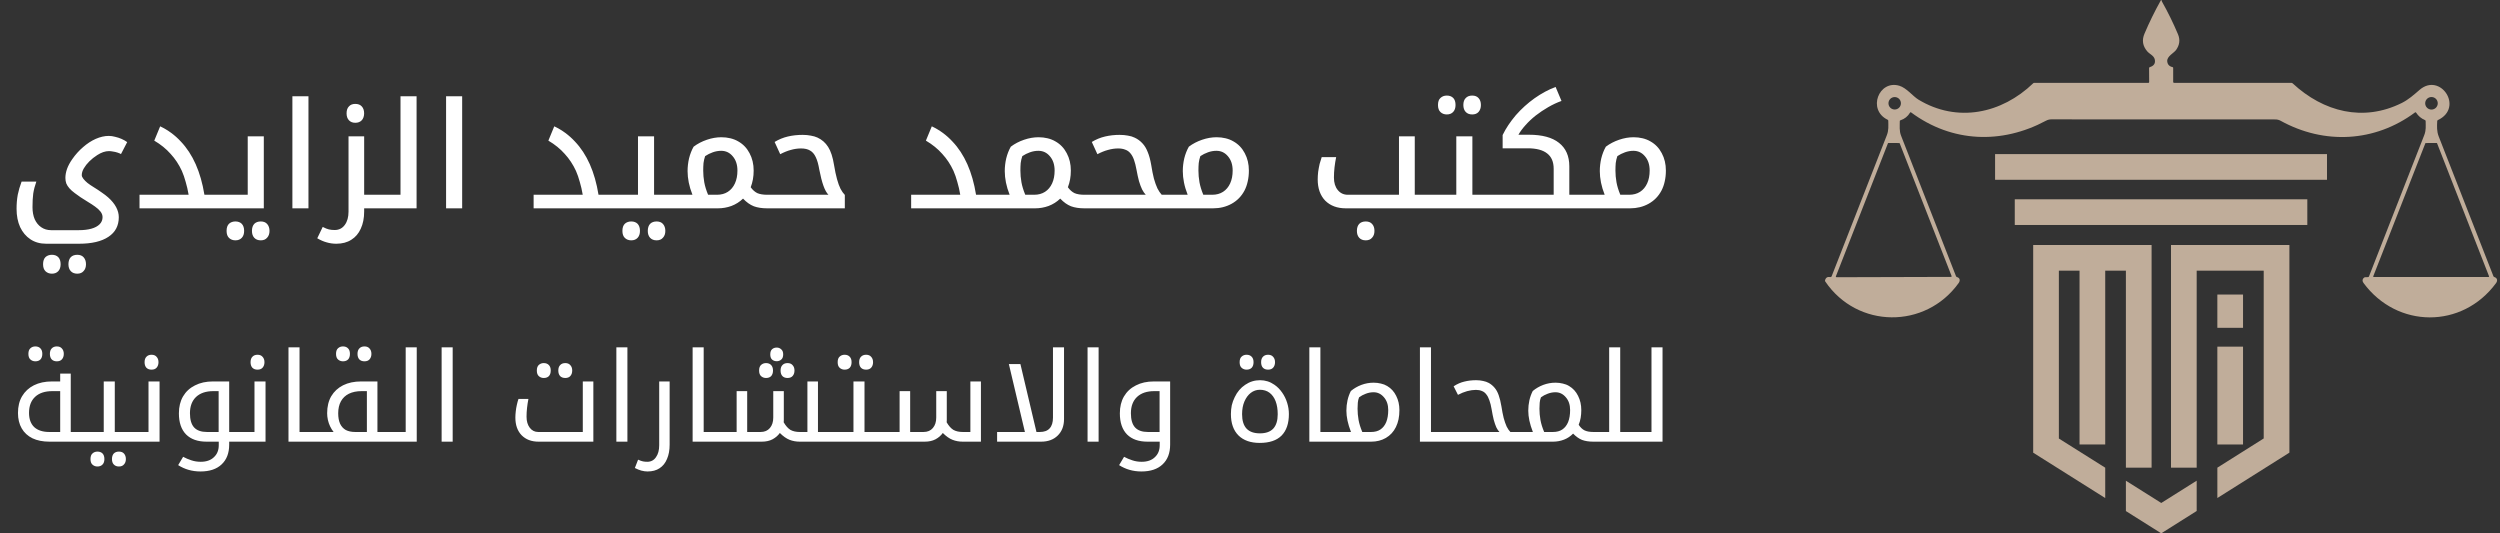 <?xml version="1.0" encoding="UTF-8"?>
<svg xmlns="http://www.w3.org/2000/svg" width="300" height="64" viewBox="0 0 300 64" fill="none">
  <rect x="0" y="0" width="300" height="64" fill="#333333" stroke="none"/>
  <g clip-path="url(#clip0_544_206)">
    <path d="M239.41 21.574H279.24V18.492H239.41V21.574Z" fill="#C0AD9A"></path>
    <path d="M255.108 57.687V61.328L259.35 64L263.601 61.32V57.682L259.351 60.357L255.108 57.687Z" fill="#C0AD9A"></path>
    <path d="M269.164 35.345H266.082V39.337H269.164V35.345Z" fill="#C0AD9A"></path>
    <path d="M266.082 53.338H269.164V41.598H266.082V53.338Z" fill="#C0AD9A"></path>
    <path d="M241.772 26.997H276.878V23.915H241.772V26.997Z" fill="#C0AD9A"></path>
    <path d="M260.52 56.12H263.602V32.484H271.645V52.615L266.083 56.12V59.763L274.728 54.318V29.402H260.52V56.12Z" fill="#C0AD9A"></path>
    <path d="M252.627 53.338V32.484H255.108V56.119H258.191V29.402H252.627H249.545H243.982V54.322L252.627 59.766V56.124L247.064 52.623V32.484H249.545V53.338H252.627Z" fill="#C0AD9A"></path>
    <path d="M298.638 33.237L284.836 33.238C284.798 33.238 284.771 33.2 284.786 33.163L291.04 17.2C291.048 17.178 291.068 17.165 291.09 17.165L292.397 17.158C292.421 17.158 292.441 17.172 292.449 17.194L298.688 33.161C298.703 33.198 298.676 33.237 298.638 33.237ZM291.023 12.396C291.023 11.979 291.361 11.642 291.777 11.642C292.193 11.642 292.531 11.979 292.531 12.396C292.531 12.812 292.193 13.15 291.777 13.15C291.361 13.15 291.023 12.812 291.023 12.396ZM227.363 13.141C226.951 13.141 226.616 12.807 226.616 12.394C226.616 11.981 226.951 11.647 227.363 11.647C227.776 11.647 228.111 11.981 228.111 12.394C228.111 12.807 227.776 13.141 227.363 13.141ZM227.967 17.21L234.194 33.133C234.211 33.178 234.177 33.228 234.129 33.228L220.368 33.267C220.317 33.267 220.284 33.217 220.301 33.172L226.549 17.204C226.559 17.177 226.584 17.158 226.615 17.158L227.902 17.165C227.932 17.165 227.957 17.183 227.967 17.21ZM299.32 33.245C299.266 33.23 299.229 33.195 299.209 33.143C297.024 27.558 294.838 21.971 292.65 16.386C292.399 15.742 292.437 15.197 292.466 14.534C292.467 14.475 292.496 14.435 292.548 14.41C295.712 12.912 292.834 8.633 290.349 10.784C289.657 11.384 289.009 11.961 288.21 12.359C283.589 14.656 278.821 13.434 275.12 10.005C275.074 9.963 275.018 9.942 274.956 9.942H260.906C260.822 9.942 260.781 9.9 260.781 9.816V8.146C260.781 8.095 260.756 8.064 260.705 8.053C260.314 7.967 260.102 7.735 260.067 7.359C260.012 6.754 260.864 6.371 261.133 5.99C261.539 5.412 261.648 4.805 261.357 4.109C260.796 2.774 260.155 1.466 259.435 0.191L259.393 0.062C259.368 -0.017 259.335 -0.02 259.294 0.052C258.571 1.344 257.919 2.673 257.339 4.037C257.001 4.83 257.128 5.517 257.655 6.145C257.95 6.5 258.469 6.66 258.574 7.138C258.674 7.595 258.475 7.901 257.976 8.056C257.917 8.074 257.889 8.113 257.89 8.173L257.9 9.856C257.9 9.903 257.862 9.942 257.815 9.942H244.107C244.062 9.942 244.019 9.959 243.987 9.99C240.192 13.646 234.863 14.766 230.217 11.958C229.537 11.546 228.793 10.549 227.915 10.288C225.459 9.556 224.045 13.181 226.521 14.372C226.565 14.393 226.593 14.439 226.593 14.487C226.598 15.111 226.658 15.616 226.424 16.216C224.207 21.864 221.999 27.511 219.797 33.153C219.771 33.222 219.699 33.262 219.627 33.248C219.291 33.185 219.084 33.317 219.005 33.646C218.993 33.695 219.002 33.738 219.03 33.777C222.878 39.452 231.051 39.507 235.031 33.976C235.246 33.678 235.214 33.352 234.833 33.247C234.781 33.232 234.739 33.195 234.721 33.145C232.524 27.526 230.327 21.909 228.131 16.291C227.898 15.697 227.975 15.157 227.974 14.539C227.974 14.487 227.999 14.452 228.049 14.437C228.552 14.275 228.938 13.966 229.207 13.512C229.239 13.457 229.279 13.449 229.331 13.488C234.224 17.122 240.227 17.327 245.516 14.487C245.72 14.378 245.934 14.323 246.16 14.323C250.682 14.332 255.09 14.333 259.388 14.328C264.052 14.328 268.606 14.33 273.051 14.332C273.273 14.332 273.485 14.387 273.686 14.499C278.913 17.379 284.992 17.073 289.804 13.491C289.855 13.452 289.896 13.461 289.93 13.512C290.192 13.922 290.547 14.22 290.993 14.407C291.05 14.43 291.078 14.472 291.078 14.534C291.083 15.137 291.142 15.624 290.913 16.206C288.696 21.858 286.484 27.513 284.278 33.17C284.256 33.228 284.214 33.257 284.152 33.258L283.84 33.263C283.79 33.265 283.744 33.279 283.704 33.307C283.484 33.466 283.447 33.72 283.614 33.947C287.648 39.435 295.465 39.484 299.52 33.982C299.741 33.683 299.686 33.36 299.32 33.245Z" fill="#C0AD9A"></path>
    <path d="M6.231 32.841C5.924 32.841 5.67 32.746 5.469 32.558C5.269 32.369 5.169 32.086 5.169 31.708C5.169 31.319 5.269 31.03 5.469 30.841C5.67 30.664 5.924 30.575 6.231 30.575C6.549 30.575 6.803 30.67 6.992 30.858C7.18 31.059 7.275 31.342 7.275 31.708C7.275 32.062 7.18 32.339 6.992 32.54C6.803 32.741 6.549 32.841 6.231 32.841ZM9.275 32.841C8.945 32.841 8.685 32.741 8.496 32.54C8.307 32.339 8.213 32.062 8.213 31.708C8.213 31.342 8.307 31.059 8.496 30.858C8.685 30.67 8.945 30.575 9.275 30.575C9.605 30.575 9.859 30.676 10.036 30.876C10.225 31.089 10.319 31.366 10.319 31.708C10.319 32.05 10.225 32.322 10.036 32.522C9.859 32.735 9.605 32.841 9.275 32.841ZM5.546 29.248C4.814 29.248 4.183 29.071 3.652 28.717C3.121 28.363 2.708 27.873 2.413 27.248C2.13 26.622 1.988 25.891 1.988 25.053C1.988 24.451 2.036 23.891 2.13 23.372C2.236 22.852 2.39 22.327 2.59 21.796H4.36C4.183 22.292 4.059 22.77 3.988 23.23C3.929 23.678 3.9 24.221 3.9 24.858C3.9 25.413 3.988 25.897 4.165 26.31C4.354 26.723 4.614 27.041 4.944 27.266C5.286 27.502 5.682 27.62 6.13 27.62H9.475C10.042 27.62 10.537 27.561 10.962 27.443C11.387 27.325 11.717 27.148 11.954 26.912C12.19 26.676 12.307 26.392 12.307 26.062C12.307 25.826 12.225 25.602 12.06 25.389C11.895 25.177 11.676 24.976 11.405 24.788C11.145 24.599 10.856 24.41 10.537 24.221C10.219 24.032 9.93 23.849 9.67 23.672C9.422 23.495 9.192 23.33 8.98 23.177C8.708 22.976 8.49 22.782 8.325 22.593C8.16 22.404 8.036 22.209 7.953 22.009C7.882 21.796 7.847 21.578 7.847 21.354C7.847 21.012 7.912 20.652 8.042 20.274C8.183 19.885 8.396 19.489 8.679 19.088C9.057 18.545 9.487 18.067 9.971 17.654C10.455 17.23 10.962 16.899 11.493 16.663C12.036 16.427 12.555 16.309 13.051 16.309C13.299 16.309 13.552 16.345 13.812 16.416C14.072 16.474 14.325 16.557 14.573 16.663C14.821 16.77 15.051 16.899 15.263 17.053L14.52 18.486C14.414 18.427 14.272 18.368 14.095 18.309C13.918 18.25 13.741 18.209 13.564 18.186C13.387 18.15 13.222 18.132 13.069 18.132C12.856 18.132 12.626 18.174 12.378 18.256C12.142 18.339 11.906 18.457 11.67 18.61C11.316 18.834 10.998 19.088 10.714 19.371C10.443 19.643 10.225 19.92 10.06 20.203C9.894 20.486 9.812 20.758 9.812 21.017C9.812 21.147 9.877 21.295 10.007 21.46C10.136 21.625 10.302 21.79 10.502 21.956C10.714 22.121 10.956 22.286 11.228 22.451C11.594 22.675 11.924 22.894 12.219 23.106C12.514 23.307 12.768 23.501 12.98 23.69C13.405 24.068 13.723 24.457 13.936 24.858C14.148 25.26 14.255 25.661 14.255 26.062C14.255 27.089 13.841 27.873 13.015 28.416C12.19 28.971 11.009 29.248 9.475 29.248H5.546ZM16.742 23.372H22.636C22.541 22.817 22.423 22.304 22.282 21.832C22.152 21.348 21.998 20.905 21.822 20.504C21.468 19.737 21.019 19.059 20.476 18.469C19.945 17.867 19.29 17.336 18.512 16.876L19.22 15.159C20.164 15.607 20.99 16.215 21.698 16.982C22.417 17.737 23.013 18.646 23.485 19.708C23.957 20.77 24.305 21.991 24.53 23.372H26.618C26.677 23.372 26.707 23.395 26.707 23.442V24.912C26.707 24.971 26.677 25 26.618 25H16.742V23.372ZM28.252 28.841C27.945 28.841 27.691 28.747 27.491 28.558C27.29 28.369 27.19 28.086 27.19 27.708C27.19 27.319 27.29 27.03 27.491 26.841C27.691 26.664 27.945 26.575 28.252 26.575C28.57 26.575 28.824 26.67 29.013 26.858C29.202 27.059 29.296 27.342 29.296 27.708C29.296 28.062 29.202 28.339 29.013 28.54C28.824 28.741 28.57 28.841 28.252 28.841ZM31.296 28.841C30.966 28.841 30.706 28.741 30.517 28.54C30.329 28.339 30.234 28.062 30.234 27.708C30.234 27.342 30.329 27.059 30.517 26.858C30.706 26.67 30.966 26.575 31.296 26.575C31.627 26.575 31.88 26.676 32.057 26.876C32.246 27.089 32.341 27.366 32.341 27.708C32.341 28.05 32.246 28.322 32.057 28.522C31.88 28.735 31.627 28.841 31.296 28.841ZM26.435 25C26.376 25 26.347 24.971 26.347 24.912V23.442C26.347 23.395 26.376 23.372 26.435 23.372H29.727V16.362H31.657V25H26.435ZM35.087 11.548H37.016V25H35.087V11.548ZM42.633 14.734C42.315 14.734 42.061 14.634 41.872 14.433C41.684 14.232 41.589 13.955 41.589 13.601C41.589 13.235 41.684 12.958 41.872 12.769C42.049 12.569 42.303 12.468 42.633 12.468C42.976 12.468 43.235 12.569 43.412 12.769C43.601 12.97 43.695 13.247 43.695 13.601C43.695 13.943 43.601 14.221 43.412 14.433C43.223 14.634 42.964 14.734 42.633 14.734ZM43.699 25V25.372C43.699 26.174 43.564 26.864 43.292 27.443C43.033 28.021 42.655 28.463 42.16 28.77C41.664 29.089 41.062 29.248 40.354 29.248C39.965 29.248 39.587 29.195 39.221 29.089C38.855 28.994 38.472 28.829 38.071 28.593L38.726 27.23C39.021 27.384 39.269 27.484 39.469 27.531C39.681 27.578 39.912 27.602 40.159 27.602C40.679 27.602 41.086 27.395 41.381 26.982C41.676 26.581 41.823 26.05 41.823 25.389V16.362H43.699V23.372H45.93C45.989 23.372 46.018 23.395 46.018 23.442V24.912C46.018 24.971 45.989 25 45.93 25H43.699ZM45.76 25C45.701 25 45.671 24.971 45.671 24.912V23.442C45.671 23.395 45.701 23.372 45.76 23.372H48.061V11.548H49.99V25H45.76ZM53.53 11.548H55.459V25H53.53V11.548ZM64.034 23.372H69.928C69.834 22.817 69.716 22.304 69.574 21.832C69.444 21.348 69.291 20.905 69.114 20.504C68.76 19.737 68.311 19.059 67.769 18.469C67.237 17.867 66.583 17.336 65.804 16.876L66.512 15.159C67.456 15.607 68.282 16.215 68.99 16.982C69.71 17.737 70.305 18.646 70.778 19.708C71.249 20.77 71.598 21.991 71.822 23.372H73.91C73.969 23.372 73.999 23.395 73.999 23.442V24.912C73.999 24.971 73.969 25 73.91 25H64.034V23.372ZM75.751 28.841C75.445 28.841 75.191 28.747 74.99 28.558C74.79 28.369 74.689 28.086 74.689 27.708C74.689 27.319 74.79 27.03 74.99 26.841C75.191 26.664 75.445 26.575 75.751 26.575C76.07 26.575 76.324 26.67 76.513 26.858C76.701 27.059 76.796 27.342 76.796 27.708C76.796 28.062 76.701 28.339 76.513 28.54C76.324 28.741 76.07 28.841 75.751 28.841ZM78.796 28.841C78.466 28.841 78.206 28.741 78.017 28.54C77.828 28.339 77.734 28.062 77.734 27.708C77.734 27.342 77.828 27.059 78.017 26.858C78.206 26.67 78.466 26.575 78.796 26.575C79.126 26.575 79.38 26.676 79.557 26.876C79.746 27.089 79.84 27.366 79.84 27.708C79.84 28.05 79.746 28.322 79.557 28.522C79.38 28.735 79.126 28.841 78.796 28.841ZM73.727 25C73.668 25 73.639 24.971 73.639 24.912V23.442C73.639 23.395 73.668 23.372 73.727 23.372H76.559V16.362H78.489V23.372H81.144C81.203 23.372 81.232 23.395 81.232 23.442V24.912C81.232 24.971 81.203 25 81.144 25H73.727ZM83.094 23.372C82.893 22.864 82.746 22.375 82.651 21.902C82.557 21.43 82.51 20.976 82.51 20.54C82.51 20.02 82.569 19.507 82.687 19C82.817 18.48 82.999 18.014 83.235 17.601C83.707 17.247 84.238 16.97 84.828 16.77C85.418 16.569 85.997 16.469 86.563 16.469C86.941 16.469 87.3 16.51 87.643 16.593C87.985 16.675 88.298 16.799 88.581 16.964C89.171 17.295 89.625 17.767 89.944 18.38C90.274 18.994 90.439 19.69 90.439 20.469C90.439 20.835 90.41 21.183 90.351 21.513C90.292 21.843 90.203 22.162 90.085 22.469C90.321 22.799 90.587 23.035 90.882 23.177C91.189 23.307 91.584 23.372 92.068 23.372H92.156C92.215 23.372 92.245 23.395 92.245 23.442V24.912C92.245 24.971 92.215 25 92.156 25H92.068C91.442 25 90.905 24.917 90.457 24.752C90.009 24.575 89.578 24.268 89.165 23.832C88.764 24.221 88.298 24.516 87.767 24.717C87.247 24.906 86.705 25 86.138 25H80.97C80.911 25 80.881 24.971 80.881 24.912V23.442C80.881 23.395 80.911 23.372 80.97 23.372H83.094ZM84.386 20.469C84.386 20.929 84.427 21.395 84.51 21.867C84.592 22.327 84.746 22.829 84.97 23.372H86.032C86.539 23.372 86.976 23.254 87.342 23.018C87.708 22.782 87.991 22.445 88.191 22.009C88.392 21.572 88.492 21.059 88.492 20.469C88.492 19.761 88.303 19.189 87.926 18.752C87.56 18.315 87.1 18.097 86.545 18.097C86.203 18.097 85.867 18.156 85.536 18.274C85.206 18.392 84.899 18.545 84.616 18.734C84.522 19.006 84.457 19.283 84.421 19.566C84.398 19.849 84.386 20.15 84.386 20.469ZM91.98 25C91.921 25 91.892 24.971 91.892 24.912V23.442C91.892 23.395 91.921 23.372 91.98 23.372H99.414C99.19 23.147 98.99 22.788 98.813 22.292C98.636 21.796 98.47 21.153 98.317 20.363C98.211 19.725 98.069 19.224 97.892 18.858C97.715 18.48 97.485 18.215 97.202 18.062C96.93 17.896 96.571 17.814 96.122 17.814C95.721 17.814 95.314 17.873 94.901 17.991C94.5 18.097 94.075 18.268 93.626 18.504L92.954 17.035C93.461 16.728 93.992 16.51 94.547 16.38C95.102 16.25 95.692 16.185 96.317 16.185C96.671 16.185 96.995 16.215 97.29 16.274C97.585 16.321 97.851 16.398 98.087 16.504C98.63 16.752 99.06 17.129 99.379 17.637C99.698 18.132 99.934 18.858 100.087 19.814C100.193 20.463 100.311 21.023 100.441 21.495C100.571 21.967 100.712 22.357 100.866 22.664C101.031 22.97 101.202 23.212 101.379 23.389V25H91.98ZM109.338 23.372H115.232C115.138 22.817 115.02 22.304 114.878 21.832C114.749 21.348 114.595 20.905 114.418 20.504C114.064 19.737 113.616 19.059 113.073 18.469C112.542 17.867 111.887 17.336 111.108 16.876L111.816 15.159C112.76 15.607 113.586 16.215 114.294 16.982C115.014 17.737 115.61 18.646 116.082 19.708C116.554 20.77 116.902 21.991 117.126 23.372H119.215C119.274 23.372 119.303 23.395 119.303 23.442V24.912C119.303 24.971 119.274 25 119.215 25H109.338V23.372ZM121.156 23.372C120.955 22.864 120.808 22.375 120.713 21.902C120.619 21.43 120.572 20.976 120.572 20.54C120.572 20.02 120.631 19.507 120.749 19C120.878 18.48 121.061 18.014 121.297 17.601C121.769 17.247 122.3 16.97 122.89 16.77C123.48 16.569 124.059 16.469 124.625 16.469C125.003 16.469 125.362 16.51 125.705 16.593C126.047 16.675 126.36 16.799 126.643 16.964C127.233 17.295 127.687 17.767 128.006 18.38C128.336 18.994 128.501 19.69 128.501 20.469C128.501 20.835 128.472 21.183 128.413 21.513C128.354 21.843 128.265 22.162 128.147 22.469C128.383 22.799 128.649 23.035 128.944 23.177C129.251 23.307 129.646 23.372 130.13 23.372H130.218C130.277 23.372 130.307 23.395 130.307 23.442V24.912C130.307 24.971 130.277 25 130.218 25H130.13C129.504 25 128.967 24.917 128.519 24.752C128.071 24.575 127.64 24.268 127.227 23.832C126.826 24.221 126.36 24.516 125.829 24.717C125.309 24.906 124.767 25 124.2 25H119.032C118.973 25 118.943 24.971 118.943 24.912V23.442C118.943 23.395 118.973 23.372 119.032 23.372H121.156ZM122.448 20.469C122.448 20.929 122.489 21.395 122.572 21.867C122.654 22.327 122.808 22.829 123.032 23.372H124.094C124.601 23.372 125.038 23.254 125.404 23.018C125.77 22.782 126.053 22.445 126.253 22.009C126.454 21.572 126.554 21.059 126.554 20.469C126.554 19.761 126.365 19.189 125.988 18.752C125.622 18.315 125.162 18.097 124.607 18.097C124.265 18.097 123.929 18.156 123.598 18.274C123.268 18.392 122.961 18.545 122.678 18.734C122.584 19.006 122.519 19.283 122.483 19.566C122.46 19.849 122.448 20.15 122.448 20.469ZM130.042 25C129.983 25 129.954 24.971 129.954 24.912V23.442C129.954 23.395 129.983 23.372 130.042 23.372H137.494C137.341 23.218 137.193 23.006 137.052 22.734C136.922 22.463 136.798 22.133 136.68 21.743C136.574 21.342 136.473 20.882 136.379 20.363C136.296 19.902 136.196 19.507 136.078 19.177C135.96 18.846 135.813 18.581 135.636 18.38C135.47 18.18 135.264 18.038 135.016 17.955C134.78 17.861 134.503 17.814 134.184 17.814C133.783 17.814 133.376 17.873 132.963 17.991C132.562 18.097 132.137 18.268 131.688 18.504L131.016 17.035C131.523 16.728 132.054 16.51 132.609 16.38C133.163 16.25 133.742 16.185 134.343 16.185C134.721 16.185 135.057 16.215 135.352 16.274C135.659 16.321 135.931 16.404 136.167 16.522C136.521 16.687 136.827 16.911 137.087 17.194C137.347 17.466 137.559 17.814 137.724 18.239C137.901 18.663 138.043 19.189 138.149 19.814C138.243 20.416 138.35 20.953 138.468 21.425C138.597 21.885 138.739 22.28 138.892 22.61C139.058 22.929 139.229 23.183 139.406 23.372H140.574C140.633 23.372 140.662 23.395 140.662 23.442V24.912C140.662 24.971 140.633 25 140.574 25H130.042ZM140.396 25C140.337 25 140.308 24.971 140.308 24.912V23.442C140.308 23.395 140.337 23.372 140.396 23.372H142.52C142.32 22.864 142.172 22.375 142.078 21.902C141.983 21.43 141.936 20.976 141.936 20.54C141.936 20.02 141.995 19.507 142.113 19C142.243 18.48 142.426 18.014 142.662 17.601C143.134 17.247 143.665 16.97 144.255 16.77C144.845 16.569 145.423 16.469 145.989 16.469C146.367 16.469 146.727 16.51 147.069 16.593C147.411 16.675 147.724 16.799 148.007 16.964C148.597 17.295 149.051 17.767 149.37 18.38C149.7 18.994 149.866 19.69 149.866 20.469C149.866 20.941 149.818 21.377 149.724 21.779C149.641 22.168 149.512 22.534 149.335 22.876C148.969 23.56 148.456 24.085 147.795 24.451C147.134 24.817 146.391 25 145.565 25H140.396ZM143.812 20.469C143.812 20.929 143.854 21.395 143.936 21.867C144.019 22.327 144.172 22.829 144.396 23.372H145.458C145.966 23.372 146.402 23.254 146.768 23.018C147.134 22.782 147.417 22.445 147.618 22.009C147.818 21.572 147.919 21.059 147.919 20.469C147.919 19.761 147.73 19.189 147.352 18.752C146.986 18.315 146.526 18.097 145.972 18.097C145.629 18.097 145.293 18.156 144.963 18.274C144.632 18.392 144.326 18.545 144.042 18.734C143.948 19.006 143.883 19.283 143.848 19.566C143.824 19.849 143.812 20.15 143.812 20.469ZM163.89 28.841C163.56 28.841 163.3 28.741 163.112 28.54C162.923 28.339 162.828 28.062 162.828 27.708C162.828 27.342 162.923 27.059 163.112 26.858C163.3 26.67 163.56 26.575 163.89 26.575C164.221 26.575 164.475 26.676 164.652 26.876C164.84 27.077 164.935 27.354 164.935 27.708C164.935 28.05 164.84 28.322 164.652 28.522C164.475 28.735 164.221 28.841 163.89 28.841ZM161.506 25C160.468 25 159.642 24.693 159.028 24.08C158.426 23.454 158.125 22.605 158.125 21.531C158.125 21.248 158.143 20.947 158.178 20.628C158.226 20.298 158.285 19.979 158.355 19.672C158.438 19.366 158.521 19.094 158.603 18.858H160.338C160.255 19.259 160.19 19.666 160.143 20.079C160.096 20.492 160.072 20.905 160.072 21.318C160.072 21.932 160.226 22.428 160.532 22.805C160.839 23.183 161.24 23.372 161.736 23.372H167.878V16.362H169.772V23.372H172.108C172.167 23.372 172.197 23.395 172.197 23.442V24.912C172.197 24.971 172.167 25 172.108 25H161.506ZM173.62 13.734C173.313 13.734 173.06 13.64 172.859 13.451C172.658 13.262 172.558 12.979 172.558 12.601C172.558 12.212 172.658 11.929 172.859 11.752C173.06 11.563 173.313 11.468 173.62 11.468C173.95 11.468 174.21 11.569 174.399 11.769C174.576 11.958 174.664 12.235 174.664 12.601C174.664 12.955 174.57 13.232 174.381 13.433C174.192 13.634 173.939 13.734 173.62 13.734ZM176.664 13.734C176.334 13.734 176.074 13.634 175.886 13.433C175.697 13.232 175.602 12.955 175.602 12.601C175.602 12.235 175.697 11.958 175.886 11.769C176.074 11.569 176.334 11.468 176.664 11.468C176.995 11.468 177.249 11.569 177.426 11.769C177.614 11.97 177.709 12.247 177.709 12.601C177.709 12.943 177.614 13.221 177.426 13.433C177.249 13.634 176.995 13.734 176.664 13.734ZM171.924 25C171.865 25 171.836 24.971 171.836 24.912V23.442C171.836 23.395 171.865 23.372 171.924 23.372H174.756V16.362H176.686V23.372H179.341C179.4 23.372 179.429 23.395 179.429 23.442V24.912C179.429 24.971 179.4 25 179.341 25H171.924ZM179.167 25C179.108 25 179.078 24.971 179.078 24.912V23.442C179.078 23.395 179.108 23.372 179.167 23.372H186.441V20.256C186.441 19.43 186.182 18.817 185.663 18.416C185.143 18.003 184.365 17.796 183.326 17.796H180.317V16.203C180.518 15.79 180.748 15.389 181.008 14.999C181.279 14.598 181.574 14.209 181.893 13.831C182.565 13.064 183.314 12.386 184.14 11.796C184.978 11.206 185.822 10.752 186.672 10.433L187.38 12.114C186.849 12.303 186.318 12.551 185.787 12.858C185.256 13.165 184.754 13.501 184.282 13.867C183.822 14.232 183.415 14.616 183.061 15.017C182.707 15.407 182.424 15.79 182.211 16.168H183.468C185.061 16.168 186.264 16.492 187.079 17.141C187.905 17.79 188.318 18.728 188.318 19.956V23.372H190.619C190.678 23.372 190.707 23.395 190.707 23.442V24.912C190.707 24.971 190.678 25 190.619 25H179.167ZM190.437 25C190.378 25 190.348 24.971 190.348 24.912V23.442C190.348 23.395 190.378 23.372 190.437 23.372H192.561C192.36 22.864 192.213 22.375 192.118 21.902C192.024 21.43 191.977 20.976 191.977 20.54C191.977 20.02 192.036 19.507 192.154 19C192.283 18.48 192.466 18.014 192.702 17.601C193.174 17.247 193.705 16.97 194.295 16.77C194.885 16.569 195.464 16.469 196.03 16.469C196.408 16.469 196.767 16.51 197.11 16.593C197.452 16.675 197.765 16.799 198.048 16.964C198.638 17.295 199.092 17.767 199.411 18.38C199.741 18.994 199.906 19.69 199.906 20.469C199.906 20.941 199.859 21.377 199.765 21.779C199.682 22.168 199.552 22.534 199.375 22.876C199.009 23.56 198.496 24.085 197.835 24.451C197.175 24.817 196.431 25 195.605 25H190.437ZM193.853 20.469C193.853 20.929 193.894 21.395 193.977 21.867C194.059 22.327 194.213 22.829 194.437 23.372H195.499C196.006 23.372 196.443 23.254 196.809 23.018C197.175 22.782 197.458 22.445 197.658 22.009C197.859 21.572 197.959 21.059 197.959 20.469C197.959 19.761 197.77 19.189 197.393 18.752C197.027 18.315 196.567 18.097 196.012 18.097C195.67 18.097 195.334 18.156 195.003 18.274C194.673 18.392 194.366 18.545 194.083 18.734C193.989 19.006 193.924 19.283 193.888 19.566C193.865 19.849 193.853 20.15 193.853 20.469ZM4.243 43.358C4.014 43.358 3.821 43.288 3.662 43.149C3.493 43.01 3.408 42.782 3.408 42.464C3.408 42.146 3.493 41.918 3.662 41.779C3.821 41.639 4.014 41.57 4.243 41.57C4.501 41.57 4.705 41.65 4.854 41.808C5.003 41.957 5.077 42.176 5.077 42.464C5.077 42.752 5.003 42.976 4.854 43.135C4.705 43.283 4.501 43.358 4.243 43.358ZM6.82 43.358C6.562 43.358 6.359 43.283 6.21 43.135C6.061 42.976 5.986 42.752 5.986 42.464C5.986 42.176 6.061 41.957 6.21 41.808C6.359 41.65 6.562 41.57 6.82 41.57C7.089 41.57 7.292 41.654 7.431 41.823C7.58 41.982 7.655 42.196 7.655 42.464C7.655 42.732 7.58 42.951 7.431 43.12C7.292 43.279 7.089 43.358 6.82 43.358ZM5.942 53C5.147 53 4.467 52.866 3.9 52.598C3.334 52.32 2.902 51.922 2.604 51.406C2.306 50.889 2.157 50.273 2.157 49.558C2.157 48.773 2.321 48.103 2.649 47.547C2.987 46.98 3.458 46.543 4.064 46.235C4.68 45.928 5.405 45.773 6.24 45.773H7.223V44.835H8.49V51.838H10.188C10.238 51.838 10.263 51.858 10.263 51.897V52.925C10.263 52.975 10.238 53 10.188 53H5.942ZM7.223 51.838V46.936H6.284C5.39 46.936 4.7 47.164 4.213 47.621C3.727 48.078 3.483 48.719 3.483 49.543C3.483 50.288 3.692 50.859 4.109 51.257C4.536 51.644 5.137 51.838 5.912 51.838H7.223ZM11.693 55.98C11.464 55.98 11.271 55.91 11.112 55.771C10.943 55.632 10.858 55.404 10.858 55.086C10.858 54.768 10.943 54.54 11.112 54.401C11.271 54.261 11.464 54.192 11.693 54.192C11.951 54.192 12.155 54.267 12.304 54.416C12.453 54.574 12.527 54.798 12.527 55.086C12.527 55.374 12.453 55.593 12.304 55.742C12.155 55.901 11.951 55.98 11.693 55.98ZM14.27 55.98C14.012 55.98 13.809 55.901 13.659 55.742C13.511 55.593 13.436 55.374 13.436 55.086C13.436 54.798 13.511 54.574 13.659 54.416C13.809 54.267 14.012 54.192 14.27 54.192C14.539 54.192 14.742 54.272 14.881 54.43C15.03 54.599 15.105 54.818 15.105 55.086C15.105 55.354 15.03 55.568 14.881 55.727C14.742 55.896 14.539 55.98 14.27 55.98ZM10.034 53C9.984 53 9.959 52.975 9.959 52.925V51.897C9.959 51.858 9.984 51.838 10.034 51.838H12.448V45.773H13.774V51.838H16.009C16.058 51.838 16.083 51.858 16.083 51.897V52.925C16.083 52.975 16.058 53 16.009 53H10.034ZM18.184 44.358C17.926 44.358 17.722 44.283 17.573 44.135C17.424 43.976 17.35 43.752 17.35 43.464C17.35 43.176 17.424 42.957 17.573 42.808C17.722 42.65 17.926 42.57 18.184 42.57C18.452 42.57 18.656 42.654 18.795 42.823C18.944 42.982 19.018 43.196 19.018 43.464C19.018 43.732 18.944 43.951 18.795 44.12C18.656 44.279 18.452 44.358 18.184 44.358ZM15.854 53C15.804 53 15.78 52.975 15.78 52.925V51.897C15.78 51.858 15.804 51.838 15.854 51.838H17.821V45.773H19.147V53H15.854ZM28.724 51.838C28.774 51.838 28.799 51.858 28.799 51.897V52.925C28.799 52.975 28.774 53 28.724 53H26.028C25.978 53 25.953 52.975 25.953 52.925V51.897C25.953 51.858 25.978 51.838 26.028 51.838H28.724ZM24.061 56.576C23.554 56.576 23.077 56.511 22.63 56.382C22.183 56.253 21.766 56.064 21.379 55.816L21.975 54.818C22.293 54.987 22.62 55.126 22.958 55.235C23.306 55.354 23.683 55.414 24.091 55.414C24.766 55.414 25.293 55.23 25.67 54.862C26.057 54.505 26.251 54.028 26.251 53.432V53H24.791C23.728 53 22.909 52.712 22.332 52.136C21.756 51.55 21.468 50.705 21.468 49.603C21.468 48.818 21.632 48.143 21.96 47.576C22.298 47 22.774 46.558 23.39 46.25C24.006 45.932 24.726 45.773 25.551 45.773H27.503V53.358C27.503 54.371 27.2 55.16 26.594 55.727C25.998 56.293 25.153 56.576 24.061 56.576ZM26.236 51.838V46.936H25.596C24.711 46.936 24.021 47.169 23.524 47.636C23.038 48.103 22.794 48.754 22.794 49.588C22.794 50.363 22.963 50.934 23.301 51.301C23.639 51.659 24.15 51.838 24.836 51.838H26.236ZM30.901 44.358C30.643 44.358 30.439 44.283 30.291 44.135C30.142 43.976 30.067 43.752 30.067 43.464C30.067 43.176 30.142 42.957 30.291 42.808C30.439 42.65 30.643 42.57 30.901 42.57C31.17 42.57 31.373 42.654 31.512 42.823C31.661 42.982 31.736 43.196 31.736 43.464C31.736 43.732 31.661 43.951 31.512 44.12C31.373 44.279 31.17 44.358 30.901 44.358ZM28.572 53C28.522 53 28.497 52.975 28.497 52.925V51.897C28.497 51.858 28.522 51.838 28.572 51.838H30.538V45.773H31.864V53H28.572ZM37.91 51.838C37.96 51.838 37.985 51.858 37.985 51.897V52.925C37.985 52.975 37.96 53 37.91 53H34.618V41.676H35.944V51.838H37.91ZM41.158 43.358C40.93 43.358 40.736 43.288 40.577 43.149C40.408 43.01 40.324 42.782 40.324 42.464C40.324 42.146 40.408 41.918 40.577 41.779C40.736 41.639 40.93 41.57 41.158 41.57C41.416 41.57 41.62 41.65 41.769 41.808C41.918 41.957 41.992 42.176 41.992 42.464C41.992 42.752 41.918 42.976 41.769 43.135C41.62 43.283 41.416 43.358 41.158 43.358ZM43.736 43.358C43.477 43.358 43.274 43.283 43.125 43.135C42.976 42.976 42.901 42.752 42.901 42.464C42.901 42.176 42.976 41.957 43.125 41.808C43.274 41.65 43.477 41.57 43.736 41.57C44.004 41.57 44.208 41.654 44.347 41.823C44.496 41.982 44.57 42.196 44.57 42.464C44.57 42.732 44.496 42.951 44.347 43.12C44.208 43.279 44.004 43.358 43.736 43.358ZM46.871 51.838C46.921 51.838 46.946 51.863 46.946 51.912V52.94C46.946 52.98 46.921 53 46.871 53H37.768C37.718 53 37.693 52.975 37.693 52.925V51.897C37.693 51.858 37.718 51.838 37.768 51.838H40.032C39.873 51.639 39.734 51.416 39.615 51.167C39.496 50.919 39.407 50.661 39.347 50.392C39.287 50.114 39.258 49.846 39.258 49.588C39.258 48.793 39.422 48.113 39.749 47.547C40.087 46.98 40.559 46.543 41.165 46.235C41.781 45.928 42.506 45.773 43.34 45.773H45.292V51.838H46.871ZM44.026 51.838V46.936H43.385C42.799 46.936 42.292 47.04 41.865 47.249C41.448 47.457 41.13 47.76 40.911 48.157C40.693 48.555 40.584 49.032 40.584 49.588C40.584 50.085 40.658 50.502 40.807 50.84C40.966 51.177 41.195 51.431 41.493 51.599C41.8 51.758 42.178 51.838 42.625 51.838H44.026ZM46.716 53C46.667 53 46.642 52.975 46.642 52.925V51.897C46.642 51.858 46.667 51.838 46.716 51.838H48.683V41.676H50.009V53H46.716ZM52.995 41.676H54.321V53H52.995V41.676ZM65.254 45.358C65.026 45.358 64.832 45.288 64.673 45.149C64.504 45.01 64.42 44.782 64.42 44.464C64.42 44.146 64.504 43.918 64.673 43.779C64.832 43.639 65.026 43.57 65.254 43.57C65.512 43.57 65.716 43.65 65.865 43.808C66.014 43.957 66.088 44.176 66.088 44.464C66.088 44.752 66.014 44.976 65.865 45.135C65.716 45.283 65.512 45.358 65.254 45.358ZM67.832 45.358C67.574 45.358 67.37 45.283 67.221 45.135C67.072 44.976 66.997 44.752 66.997 44.464C66.997 44.176 67.072 43.957 67.221 43.808C67.37 43.65 67.574 43.57 67.832 43.57C68.1 43.57 68.304 43.654 68.443 43.823C68.592 43.982 68.666 44.196 68.666 44.464C68.666 44.732 68.592 44.951 68.443 45.12C68.304 45.279 68.1 45.358 67.832 45.358ZM64.631 53C63.776 53 63.096 52.742 62.59 52.225C62.093 51.709 61.844 51.003 61.844 50.109C61.844 49.891 61.859 49.648 61.889 49.379C61.919 49.101 61.964 48.833 62.023 48.575C62.083 48.306 62.147 48.073 62.217 47.874H63.409C63.339 48.232 63.285 48.59 63.245 48.947C63.205 49.305 63.185 49.657 63.185 50.005C63.185 50.551 63.315 50.993 63.573 51.331C63.831 51.669 64.169 51.838 64.586 51.838H69.935V45.773H71.202V53H64.631ZM73.963 41.676H75.289V53H73.963V41.676ZM77.704 56.576C77.465 56.576 77.217 56.541 76.959 56.472C76.71 56.402 76.452 56.298 76.184 56.159L76.571 55.16C76.81 55.27 77.008 55.339 77.167 55.369C77.326 55.399 77.495 55.414 77.674 55.414C78.121 55.414 78.469 55.23 78.717 54.862C78.975 54.505 79.104 54.028 79.104 53.432V45.773H80.356V53.358C80.356 54.023 80.252 54.594 80.043 55.071C79.844 55.558 79.546 55.93 79.149 56.189C78.762 56.447 78.28 56.576 77.704 56.576ZM86.408 51.838C86.458 51.838 86.483 51.858 86.483 51.897V52.925C86.483 52.975 86.458 53 86.408 53H83.115V41.676H84.442V51.838H86.408ZM93.208 43.346C92.989 43.346 92.805 43.282 92.656 43.153C92.507 43.024 92.433 42.815 92.433 42.527C92.433 42.239 92.507 42.03 92.656 41.901C92.805 41.772 92.989 41.708 93.208 41.708C93.416 41.708 93.595 41.777 93.744 41.916C93.903 42.045 93.983 42.249 93.983 42.527C93.983 42.815 93.903 43.024 93.744 43.153C93.595 43.282 93.416 43.346 93.208 43.346ZM91.926 45.358C91.698 45.358 91.504 45.288 91.345 45.149C91.177 45.01 91.092 44.782 91.092 44.464C91.092 44.146 91.177 43.918 91.345 43.779C91.504 43.639 91.698 43.57 91.926 43.57C92.195 43.57 92.403 43.654 92.552 43.823C92.691 43.982 92.761 44.196 92.761 44.464C92.761 44.732 92.691 44.951 92.552 45.12C92.403 45.279 92.195 45.358 91.926 45.358ZM94.504 45.358C94.246 45.358 94.042 45.283 93.893 45.135C93.744 44.976 93.67 44.752 93.67 44.464C93.67 44.176 93.744 43.957 93.893 43.808C94.042 43.65 94.246 43.57 94.504 43.57C94.772 43.57 94.976 43.654 95.115 43.823C95.264 43.982 95.338 44.196 95.338 44.464C95.338 44.732 95.264 44.951 95.115 45.12C94.976 45.279 94.772 45.358 94.504 45.358ZM95.98 53C95.533 53 95.121 52.925 94.743 52.776C94.366 52.627 93.979 52.354 93.581 51.957C93.363 52.265 93.07 52.518 92.702 52.717C92.344 52.906 91.912 53 91.406 53H86.265C86.216 53 86.191 52.975 86.191 52.925V51.897C86.191 51.858 86.216 51.838 86.265 51.838H88.396V46.936H89.662V51.838H91.272C91.749 51.838 92.121 51.679 92.389 51.361C92.657 51.043 92.791 50.626 92.791 50.109V46.936H94.058V50.184C94.058 50.263 94.058 50.348 94.058 50.437C94.058 50.517 94.053 50.596 94.043 50.676C94.291 51.103 94.56 51.406 94.848 51.584C95.146 51.753 95.523 51.838 95.98 51.838H96.889V45.773H98.156V51.838H100.152C100.202 51.838 100.227 51.858 100.227 51.897V52.925C100.227 52.975 100.202 53 100.152 53H95.98ZM101.355 44.358C101.126 44.358 100.932 44.288 100.774 44.149C100.605 44.01 100.52 43.782 100.52 43.464C100.52 43.146 100.605 42.918 100.774 42.779C100.932 42.639 101.126 42.57 101.355 42.57C101.613 42.57 101.817 42.65 101.966 42.808C102.115 42.957 102.189 43.176 102.189 43.464C102.189 43.752 102.115 43.976 101.966 44.135C101.817 44.283 101.613 44.358 101.355 44.358ZM103.932 44.358C103.674 44.358 103.47 44.283 103.321 44.135C103.172 43.976 103.098 43.752 103.098 43.464C103.098 43.176 103.172 42.957 103.321 42.808C103.47 42.65 103.674 42.57 103.932 42.57C104.201 42.57 104.404 42.654 104.543 42.823C104.692 42.982 104.767 43.196 104.767 43.464C104.767 43.732 104.692 43.951 104.543 44.12C104.404 44.279 104.201 44.358 103.932 44.358ZM100.001 53C99.952 53 99.927 52.975 99.927 52.925V51.897C99.927 51.858 99.952 51.838 100.001 51.838H102.415V45.773H103.741V51.838H105.976C106.026 51.838 106.051 51.858 106.051 51.897V52.925C106.051 52.975 106.026 53 105.976 53H100.001ZM115.536 53C115.089 53 114.677 52.925 114.3 52.776C113.922 52.627 113.535 52.354 113.137 51.957C112.919 52.265 112.626 52.518 112.258 52.717C111.901 52.906 111.469 53 110.962 53H105.822C105.772 53 105.747 52.975 105.747 52.925V51.897C105.747 51.858 105.772 51.838 105.822 51.838H107.952V46.936H109.219V51.838H110.828C111.305 51.838 111.677 51.679 111.945 51.361C112.214 51.043 112.348 50.626 112.348 50.109V46.936H113.614V50.184C113.614 50.263 113.614 50.348 113.614 50.437C113.614 50.517 113.609 50.596 113.599 50.676C113.848 51.103 114.116 51.406 114.404 51.584C114.702 51.753 115.079 51.838 115.536 51.838H116.445V45.773H117.712V53H115.536ZM123.045 52.076L121.063 43.688H122.449L124.431 52.076H123.045ZM124.778 51.838C125.304 51.838 125.697 51.694 125.955 51.406C126.223 51.118 126.357 50.685 126.357 50.109V41.676H127.683V50.288C127.683 51.113 127.43 51.773 126.923 52.27C126.427 52.757 125.761 53 124.927 53H119.652V51.838H124.778ZM130.507 41.676H131.833V53H130.507V41.676ZM136.975 56.576C136.468 56.576 135.991 56.511 135.544 56.382C135.097 56.253 134.68 56.064 134.293 55.816L134.889 54.818C135.207 54.987 135.534 55.126 135.872 55.235C136.22 55.354 136.597 55.414 137.005 55.414C137.68 55.414 138.207 55.23 138.584 54.862C138.971 54.505 139.165 54.028 139.165 53.432V53H137.705C136.642 53 135.823 52.712 135.246 52.136C134.67 51.55 134.382 50.705 134.382 49.603C134.382 48.818 134.546 48.143 134.874 47.576C135.212 47 135.688 46.558 136.304 46.25C136.92 45.932 137.64 45.773 138.465 45.773H140.417V53.358C140.417 54.371 140.114 55.16 139.508 55.727C138.912 56.293 138.067 56.576 136.975 56.576ZM139.15 51.838V46.936H138.51C137.625 46.936 136.935 47.169 136.438 47.636C135.952 48.103 135.708 48.754 135.708 49.588C135.708 50.363 135.877 50.934 136.215 51.301C136.553 51.659 137.064 51.838 137.75 51.838H139.15ZM149.59 44.358C149.362 44.358 149.168 44.288 149.009 44.149C148.84 44.01 148.756 43.782 148.756 43.464C148.756 43.146 148.84 42.918 149.009 42.779C149.168 42.639 149.362 42.57 149.59 42.57C149.849 42.57 150.052 42.65 150.201 42.808C150.35 42.957 150.425 43.176 150.425 43.464C150.425 43.752 150.35 43.976 150.201 44.135C150.052 44.283 149.849 44.358 149.59 44.358ZM152.168 44.358C151.91 44.358 151.706 44.283 151.557 44.135C151.408 43.976 151.334 43.752 151.334 43.464C151.334 43.176 151.408 42.957 151.557 42.808C151.706 42.65 151.91 42.57 152.168 42.57C152.436 42.57 152.64 42.654 152.779 42.823C152.928 42.982 153.003 43.196 153.003 43.464C153.003 43.732 152.928 43.951 152.779 44.12C152.64 44.279 152.436 44.358 152.168 44.358ZM151.165 53.149C150.073 53.149 149.223 52.851 148.618 52.255C148.012 51.649 147.709 50.795 147.709 49.692C147.709 49.325 147.743 48.972 147.813 48.634C147.892 48.297 148.012 47.969 148.171 47.651C148.469 47.025 148.886 46.533 149.422 46.176C149.959 45.808 150.555 45.624 151.21 45.624C151.518 45.624 151.816 45.669 152.104 45.759C152.392 45.848 152.67 45.987 152.939 46.176C153.296 46.424 153.604 46.737 153.862 47.114C154.121 47.482 154.319 47.889 154.458 48.336C154.597 48.773 154.667 49.225 154.667 49.692C154.667 50.815 154.374 51.674 153.788 52.27C153.202 52.856 152.328 53.149 151.165 53.149ZM151.195 52.002C151.901 52.002 152.432 51.813 152.79 51.435C153.147 51.048 153.326 50.472 153.326 49.707C153.326 49.101 153.242 48.58 153.073 48.143C152.904 47.706 152.66 47.368 152.343 47.129C152.025 46.891 151.637 46.772 151.18 46.772C150.783 46.772 150.42 46.896 150.093 47.144C149.775 47.393 149.521 47.735 149.333 48.172C149.144 48.609 149.05 49.121 149.05 49.707C149.05 50.472 149.228 51.048 149.586 51.435C149.944 51.813 150.48 52.002 151.195 52.002ZM160.414 51.838C160.463 51.838 160.488 51.858 160.488 51.897V52.925C160.488 52.975 160.463 53 160.414 53H157.121V41.676H158.447V51.838H160.414ZM160.271 53C160.221 53 160.196 52.975 160.196 52.925V51.897C160.196 51.858 160.221 51.838 160.271 51.838H162.118C161.929 51.351 161.79 50.899 161.701 50.482C161.612 50.055 161.567 49.657 161.567 49.29C161.567 48.853 161.612 48.436 161.701 48.038C161.79 47.641 161.925 47.269 162.103 46.921C162.471 46.613 162.888 46.37 163.355 46.191C163.832 46.012 164.323 45.922 164.83 45.922C165.138 45.922 165.431 45.957 165.709 46.027C165.987 46.086 166.241 46.186 166.469 46.325C166.936 46.603 167.293 46.995 167.542 47.502C167.8 48.008 167.929 48.58 167.929 49.215C167.929 49.613 167.894 49.98 167.825 50.318C167.755 50.646 167.651 50.954 167.512 51.242C167.234 51.808 166.832 52.245 166.305 52.553C165.789 52.851 165.198 53 164.532 53H160.271ZM162.908 49.037C162.908 49.493 162.948 49.946 163.027 50.392C163.107 50.84 163.256 51.321 163.474 51.838H164.532C164.979 51.838 165.352 51.739 165.65 51.54C165.957 51.331 166.191 51.033 166.35 50.646C166.509 50.248 166.588 49.767 166.588 49.2C166.588 48.575 166.414 48.063 166.067 47.666C165.729 47.269 165.317 47.07 164.83 47.07C164.512 47.07 164.199 47.129 163.891 47.249C163.593 47.358 163.325 47.502 163.087 47.681C163.007 47.889 162.958 48.103 162.938 48.321C162.918 48.54 162.908 48.778 162.908 49.037ZM173.684 51.838C173.734 51.838 173.758 51.858 173.758 51.897V52.925C173.758 52.975 173.734 53 173.684 53H170.391V41.676H171.717V51.838H173.684ZM173.541 53C173.491 53 173.466 52.975 173.466 52.925V51.897C173.466 51.858 173.491 51.838 173.541 51.838H179.933C179.804 51.709 179.68 51.525 179.561 51.286C179.451 51.038 179.347 50.735 179.248 50.378C179.158 50.01 179.074 49.588 178.994 49.111C178.925 48.694 178.835 48.336 178.726 48.038C178.627 47.74 178.503 47.502 178.354 47.323C178.215 47.134 178.041 47 177.832 46.921C177.624 46.831 177.385 46.787 177.117 46.787C176.779 46.787 176.427 46.836 176.059 46.936C175.701 47.035 175.334 47.184 174.956 47.383L174.435 46.355C174.862 46.077 175.294 45.888 175.731 45.788C176.168 45.679 176.635 45.624 177.132 45.624C177.44 45.624 177.718 45.654 177.966 45.714C178.224 45.764 178.453 45.843 178.652 45.952C178.92 46.101 179.153 46.295 179.352 46.533C179.551 46.762 179.714 47.06 179.844 47.427C179.973 47.785 180.082 48.232 180.171 48.768C180.251 49.285 180.34 49.747 180.44 50.154C180.549 50.551 180.668 50.894 180.797 51.182C180.936 51.46 181.085 51.679 181.244 51.838H182.243C182.292 51.838 182.317 51.858 182.317 51.897V52.925C182.317 52.975 182.292 53 182.243 53H173.541ZM183.944 51.838C183.756 51.351 183.617 50.899 183.527 50.482C183.438 50.055 183.393 49.657 183.393 49.29C183.393 48.853 183.438 48.436 183.527 48.038C183.617 47.641 183.751 47.269 183.929 46.921C184.297 46.613 184.714 46.37 185.181 46.191C185.658 46.012 186.15 45.922 186.656 45.922C186.964 45.922 187.257 45.957 187.535 46.027C187.813 46.086 188.067 46.186 188.295 46.325C188.762 46.603 189.12 46.995 189.368 47.502C189.626 48.008 189.755 48.58 189.755 49.215C189.755 49.533 189.731 49.841 189.681 50.139C189.631 50.427 189.552 50.705 189.442 50.974C189.651 51.291 189.885 51.515 190.143 51.644C190.411 51.773 190.764 51.838 191.201 51.838H191.275C191.325 51.838 191.35 51.858 191.35 51.897V52.925C191.35 52.975 191.325 53 191.275 53H191.201C190.674 53 190.222 52.931 189.845 52.791C189.477 52.642 189.12 52.389 188.772 52.032C188.454 52.359 188.087 52.603 187.669 52.762C187.252 52.92 186.815 53 186.358 53H182.097C182.047 53 182.022 52.975 182.022 52.925V51.897C182.022 51.858 182.047 51.838 182.097 51.838H183.944ZM184.734 49.037C184.734 49.493 184.774 49.946 184.853 50.392C184.933 50.84 185.082 51.321 185.3 51.838H186.358C186.805 51.838 187.178 51.739 187.476 51.54C187.784 51.331 188.017 51.033 188.176 50.646C188.335 50.248 188.414 49.767 188.414 49.2C188.414 48.575 188.241 48.063 187.893 47.666C187.555 47.269 187.143 47.07 186.656 47.07C186.338 47.07 186.025 47.129 185.717 47.249C185.419 47.358 185.151 47.502 184.913 47.681C184.833 47.889 184.784 48.103 184.764 48.321C184.744 48.54 184.734 48.778 184.734 49.037ZM191.133 53C191.083 53 191.058 52.975 191.058 52.925V51.897C191.058 51.858 191.083 51.838 191.133 51.838H193.1V41.676H194.426V51.838H196.363C196.412 51.838 196.437 51.858 196.437 51.897V52.925C196.437 52.975 196.412 53 196.363 53H191.133ZM196.211 53C196.161 53 196.137 52.975 196.137 52.925V51.897C196.137 51.858 196.161 51.838 196.211 51.838H198.178V41.676H199.504V53H196.211Z" fill="white"></path>
  </g>
  <defs>
    <clipPath id="clip0_544_206">
      <rect width="300" height="64" fill="white"></rect>
    </clipPath>
  </defs>
</svg>
